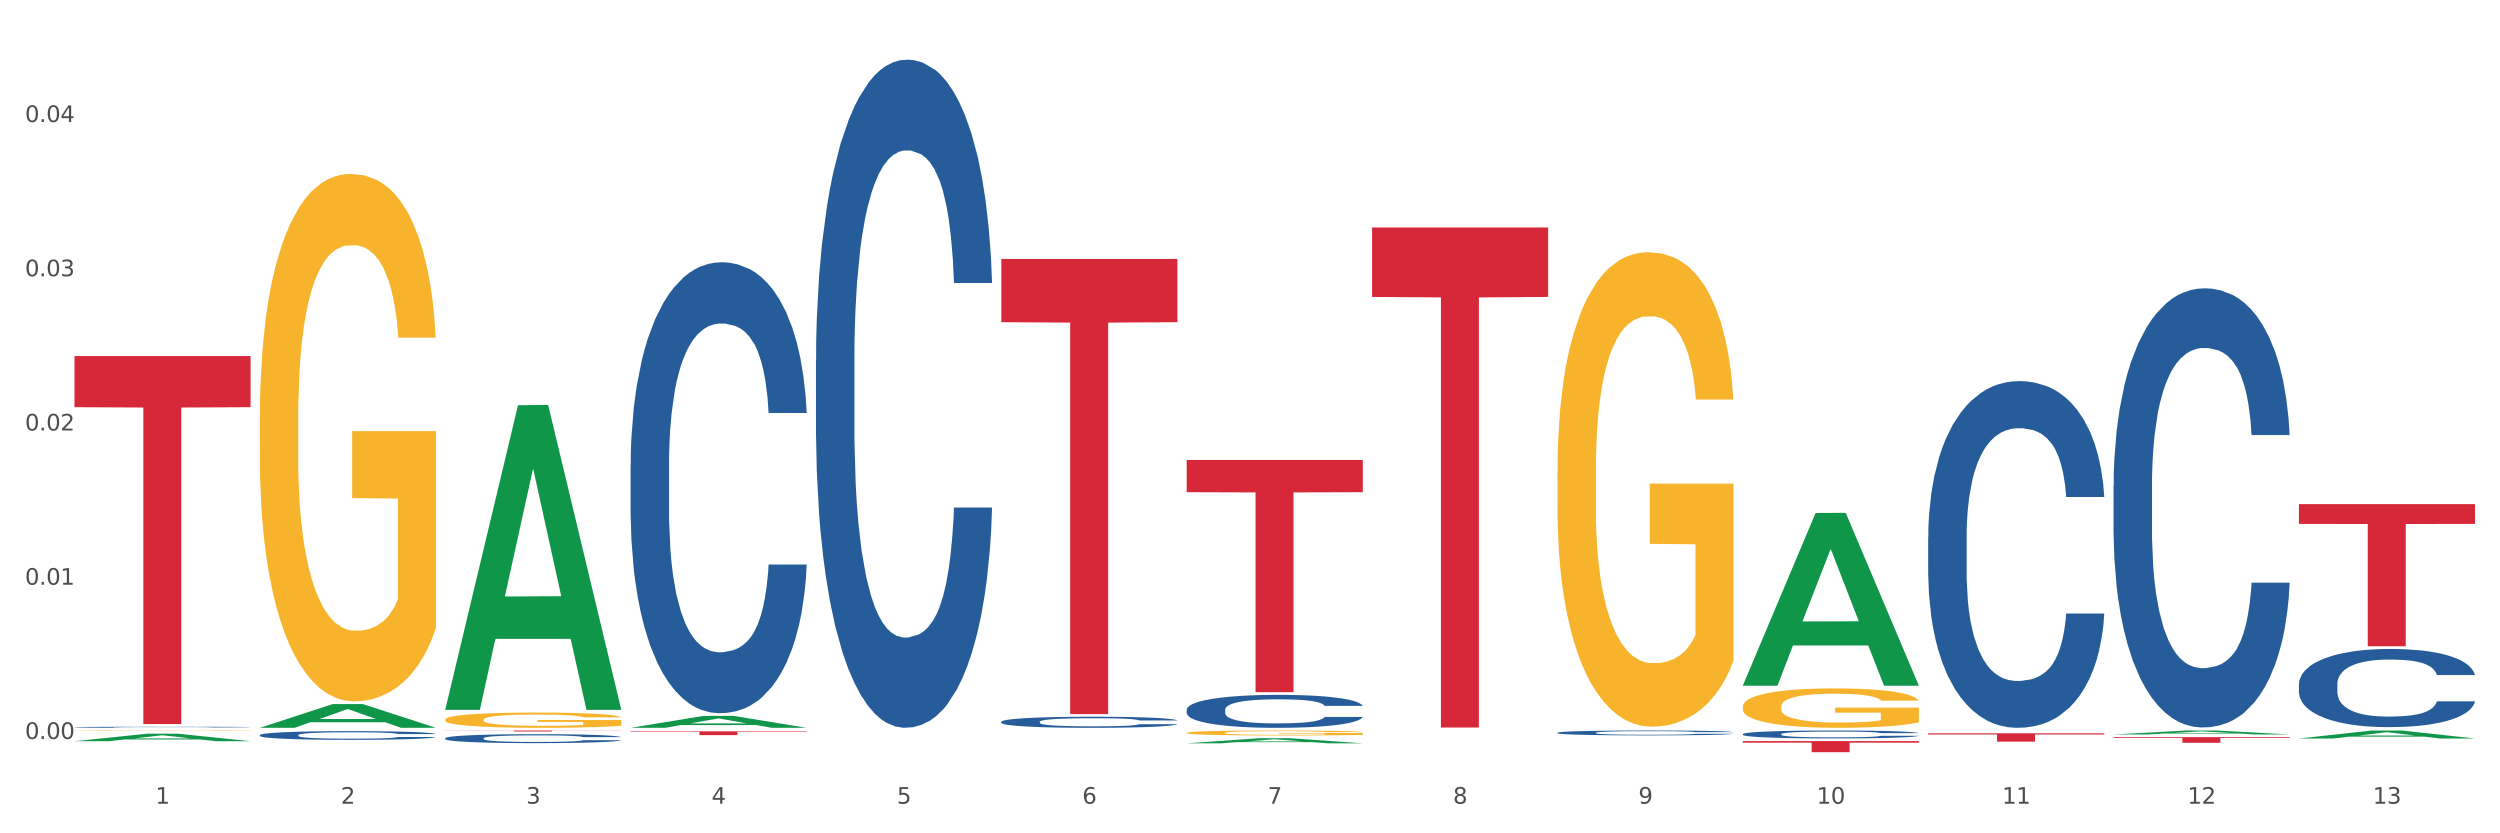 <?xml version="1.0" encoding="utf-8" standalone="no"?>
<!DOCTYPE svg PUBLIC "-//W3C//DTD SVG 1.1//EN"
  "http://www.w3.org/Graphics/SVG/1.1/DTD/svg11.dtd">
<svg xmlns:xlink="http://www.w3.org/1999/xlink" width="1080pt" height="360pt" viewBox="0 0 1080 360" xmlns="http://www.w3.org/2000/svg" version="1.1">
 <rect x="0" y="0" width="1080" height="360" fill="#333333" stroke="none"/>
 <defs>
  <style type="text/css">*{stroke-linejoin: round; stroke-linecap: butt}</style>
 </defs>
 <g id="figure_1">
  <g id="patch_1">
   <path d="M 0 360 
L 1080 360 
L 1080 0 
L 0 0 
z
" style="fill: #ffffff; stroke: #ffffff; stroke-linejoin: miter"/>
  </g>
  <g id="axes_1">
   <g id="matplotlib.axis_1">
    <g id="xtick_1">
     <g id="text_1">
      <!-- 1 -->
      <g style="fill: #4d4d4d" transform="translate(67.159 347.204) scale(0.096 -0.096)">
       <defs>
        <path id="DejaVuSans-31" d="M 794 531 
L 1825 531 
L 1825 4091 
L 703 3866 
L 703 4441 
L 1819 4666 
L 2450 4666 
L 2450 531 
L 3481 531 
L 3481 0 
L 794 0 
L 794 531 
z
" transform="scale(0.016)"/>
       </defs>
       <use xlink:href="#DejaVuSans-31"/>
      </g>
     </g>
    </g>
    <g id="xtick_2">
     <g id="text_2">
      <!-- 2 -->
      <g style="fill: #4d4d4d" transform="translate(147.238 347.204) scale(0.096 -0.096)">
       <defs>
        <path id="DejaVuSans-32" d="M 1228 531 
L 3431 531 
L 3431 0 
L 469 0 
L 469 531 
Q 828 903 1448 1529 
Q 2069 2156 2228 2338 
Q 2531 2678 2651 2914 
Q 2772 3150 2772 3378 
Q 2772 3750 2511 3984 
Q 2250 4219 1831 4219 
Q 1534 4219 1204 4116 
Q 875 4013 500 3803 
L 500 4441 
Q 881 4594 1212 4672 
Q 1544 4750 1819 4750 
Q 2544 4750 2975 4387 
Q 3406 4025 3406 3419 
Q 3406 3131 3298 2873 
Q 3191 2616 2906 2266 
Q 2828 2175 2409 1742 
Q 1991 1309 1228 531 
z
" transform="scale(0.016)"/>
       </defs>
       <use xlink:href="#DejaVuSans-32"/>
      </g>
     </g>
    </g>
    <g id="xtick_3">
     <g id="text_3">
      <!-- 3 -->
      <g style="fill: #4d4d4d" transform="translate(227.317 347.204) scale(0.096 -0.096)">
       <defs>
        <path id="DejaVuSans-33" d="M 2597 2516 
Q 3050 2419 3304 2112 
Q 3559 1806 3559 1356 
Q 3559 666 3084 287 
Q 2609 -91 1734 -91 
Q 1441 -91 1130 -33 
Q 819 25 488 141 
L 488 750 
Q 750 597 1062 519 
Q 1375 441 1716 441 
Q 2309 441 2620 675 
Q 2931 909 2931 1356 
Q 2931 1769 2642 2001 
Q 2353 2234 1838 2234 
L 1294 2234 
L 1294 2753 
L 1863 2753 
Q 2328 2753 2575 2939 
Q 2822 3125 2822 3475 
Q 2822 3834 2567 4026 
Q 2313 4219 1838 4219 
Q 1578 4219 1281 4162 
Q 984 4106 628 3988 
L 628 4550 
Q 988 4650 1302 4700 
Q 1616 4750 1894 4750 
Q 2613 4750 3031 4423 
Q 3450 4097 3450 3541 
Q 3450 3153 3228 2886 
Q 3006 2619 2597 2516 
z
" transform="scale(0.016)"/>
       </defs>
       <use xlink:href="#DejaVuSans-33"/>
      </g>
     </g>
    </g>
    <g id="xtick_4">
     <g id="text_4">
      <!-- 4 -->
      <g style="fill: #4d4d4d" transform="translate(307.396 347.204) scale(0.096 -0.096)">
       <defs>
        <path id="DejaVuSans-34" d="M 2419 4116 
L 825 1625 
L 2419 1625 
L 2419 4116 
z
M 2253 4666 
L 3047 4666 
L 3047 1625 
L 3713 1625 
L 3713 1100 
L 3047 1100 
L 3047 0 
L 2419 0 
L 2419 1100 
L 313 1100 
L 313 1709 
L 2253 4666 
z
" transform="scale(0.016)"/>
       </defs>
       <use xlink:href="#DejaVuSans-34"/>
      </g>
     </g>
    </g>
    <g id="xtick_5">
     <g id="text_5">
      <!-- 5 -->
      <g style="fill: #4d4d4d" transform="translate(387.475 347.204) scale(0.096 -0.096)">
       <defs>
        <path id="DejaVuSans-35" d="M 691 4666 
L 3169 4666 
L 3169 4134 
L 1269 4134 
L 1269 2991 
Q 1406 3038 1543 3061 
Q 1681 3084 1819 3084 
Q 2600 3084 3056 2656 
Q 3513 2228 3513 1497 
Q 3513 744 3044 326 
Q 2575 -91 1722 -91 
Q 1428 -91 1123 -41 
Q 819 9 494 109 
L 494 744 
Q 775 591 1075 516 
Q 1375 441 1709 441 
Q 2250 441 2565 725 
Q 2881 1009 2881 1497 
Q 2881 1984 2565 2268 
Q 2250 2553 1709 2553 
Q 1456 2553 1204 2497 
Q 953 2441 691 2322 
L 691 4666 
z
" transform="scale(0.016)"/>
       </defs>
       <use xlink:href="#DejaVuSans-35"/>
      </g>
     </g>
    </g>
    <g id="xtick_6">
     <g id="text_6">
      <!-- 6 -->
      <g style="fill: #4d4d4d" transform="translate(467.554 347.204) scale(0.096 -0.096)">
       <defs>
        <path id="DejaVuSans-36" d="M 2113 2584 
Q 1688 2584 1439 2293 
Q 1191 2003 1191 1497 
Q 1191 994 1439 701 
Q 1688 409 2113 409 
Q 2538 409 2786 701 
Q 3034 994 3034 1497 
Q 3034 2003 2786 2293 
Q 2538 2584 2113 2584 
z
M 3366 4563 
L 3366 3988 
Q 3128 4100 2886 4159 
Q 2644 4219 2406 4219 
Q 1781 4219 1451 3797 
Q 1122 3375 1075 2522 
Q 1259 2794 1537 2939 
Q 1816 3084 2150 3084 
Q 2853 3084 3261 2657 
Q 3669 2231 3669 1497 
Q 3669 778 3244 343 
Q 2819 -91 2113 -91 
Q 1303 -91 875 529 
Q 447 1150 447 2328 
Q 447 3434 972 4092 
Q 1497 4750 2381 4750 
Q 2619 4750 2861 4703 
Q 3103 4656 3366 4563 
z
" transform="scale(0.016)"/>
       </defs>
       <use xlink:href="#DejaVuSans-36"/>
      </g>
     </g>
    </g>
    <g id="xtick_7">
     <g id="text_7">
      <!-- 7 -->
      <g style="fill: #4d4d4d" transform="translate(547.634 347.204) scale(0.096 -0.096)">
       <defs>
        <path id="DejaVuSans-37" d="M 525 4666 
L 3525 4666 
L 3525 4397 
L 1831 0 
L 1172 0 
L 2766 4134 
L 525 4134 
L 525 4666 
z
" transform="scale(0.016)"/>
       </defs>
       <use xlink:href="#DejaVuSans-37"/>
      </g>
     </g>
    </g>
    <g id="xtick_8">
     <g id="text_8">
      <!-- 8 -->
      <g style="fill: #4d4d4d" transform="translate(627.713 347.204) scale(0.096 -0.096)">
       <defs>
        <path id="DejaVuSans-38" d="M 2034 2216 
Q 1584 2216 1326 1975 
Q 1069 1734 1069 1313 
Q 1069 891 1326 650 
Q 1584 409 2034 409 
Q 2484 409 2743 651 
Q 3003 894 3003 1313 
Q 3003 1734 2745 1975 
Q 2488 2216 2034 2216 
z
M 1403 2484 
Q 997 2584 770 2862 
Q 544 3141 544 3541 
Q 544 4100 942 4425 
Q 1341 4750 2034 4750 
Q 2731 4750 3128 4425 
Q 3525 4100 3525 3541 
Q 3525 3141 3298 2862 
Q 3072 2584 2669 2484 
Q 3125 2378 3379 2068 
Q 3634 1759 3634 1313 
Q 3634 634 3220 271 
Q 2806 -91 2034 -91 
Q 1263 -91 848 271 
Q 434 634 434 1313 
Q 434 1759 690 2068 
Q 947 2378 1403 2484 
z
M 1172 3481 
Q 1172 3119 1398 2916 
Q 1625 2713 2034 2713 
Q 2441 2713 2670 2916 
Q 2900 3119 2900 3481 
Q 2900 3844 2670 4047 
Q 2441 4250 2034 4250 
Q 1625 4250 1398 4047 
Q 1172 3844 1172 3481 
z
" transform="scale(0.016)"/>
       </defs>
       <use xlink:href="#DejaVuSans-38"/>
      </g>
     </g>
    </g>
    <g id="xtick_9">
     <g id="text_9">
      <!-- 9 -->
      <g style="fill: #4d4d4d" transform="translate(707.792 347.204) scale(0.096 -0.096)">
       <defs>
        <path id="DejaVuSans-39" d="M 703 97 
L 703 672 
Q 941 559 1184 500 
Q 1428 441 1663 441 
Q 2288 441 2617 861 
Q 2947 1281 2994 2138 
Q 2813 1869 2534 1725 
Q 2256 1581 1919 1581 
Q 1219 1581 811 2004 
Q 403 2428 403 3163 
Q 403 3881 828 4315 
Q 1253 4750 1959 4750 
Q 2769 4750 3195 4129 
Q 3622 3509 3622 2328 
Q 3622 1225 3098 567 
Q 2575 -91 1691 -91 
Q 1453 -91 1209 -44 
Q 966 3 703 97 
z
M 1959 2075 
Q 2384 2075 2632 2365 
Q 2881 2656 2881 3163 
Q 2881 3666 2632 3958 
Q 2384 4250 1959 4250 
Q 1534 4250 1286 3958 
Q 1038 3666 1038 3163 
Q 1038 2656 1286 2365 
Q 1534 2075 1959 2075 
z
" transform="scale(0.016)"/>
       </defs>
       <use xlink:href="#DejaVuSans-39"/>
      </g>
     </g>
    </g>
    <g id="xtick_10">
     <g id="text_10">
      <!-- 10 -->
      <g style="fill: #4d4d4d" transform="translate(784.817 347.204) scale(0.096 -0.096)">
       <defs>
        <path id="DejaVuSans-30" d="M 2034 4250 
Q 1547 4250 1301 3770 
Q 1056 3291 1056 2328 
Q 1056 1369 1301 889 
Q 1547 409 2034 409 
Q 2525 409 2770 889 
Q 3016 1369 3016 2328 
Q 3016 3291 2770 3770 
Q 2525 4250 2034 4250 
z
M 2034 4750 
Q 2819 4750 3233 4129 
Q 3647 3509 3647 2328 
Q 3647 1150 3233 529 
Q 2819 -91 2034 -91 
Q 1250 -91 836 529 
Q 422 1150 422 2328 
Q 422 3509 836 4129 
Q 1250 4750 2034 4750 
z
" transform="scale(0.016)"/>
       </defs>
       <use xlink:href="#DejaVuSans-31"/>
       <use xlink:href="#DejaVuSans-30" transform="translate(63.623 0)"/>
      </g>
     </g>
    </g>
    <g id="xtick_11">
     <g id="text_11">
      <!-- 11 -->
      <g style="fill: #4d4d4d" transform="translate(864.896 347.204) scale(0.096 -0.096)">
       <use xlink:href="#DejaVuSans-31"/>
       <use xlink:href="#DejaVuSans-31" transform="translate(63.623 0)"/>
      </g>
     </g>
    </g>
    <g id="xtick_12">
     <g id="text_12">
      <!-- 12 -->
      <g style="fill: #4d4d4d" transform="translate(944.975 347.204) scale(0.096 -0.096)">
       <use xlink:href="#DejaVuSans-31"/>
       <use xlink:href="#DejaVuSans-32" transform="translate(63.623 0)"/>
      </g>
     </g>
    </g>
    <g id="xtick_13">
     <g id="text_13">
      <!-- 13 -->
      <g style="fill: #4d4d4d" transform="translate(1025.054 347.204) scale(0.096 -0.096)">
       <use xlink:href="#DejaVuSans-31"/>
       <use xlink:href="#DejaVuSans-33" transform="translate(63.623 0)"/>
      </g>
     </g>
    </g>
    <g id="xtick_14"/>
    <g id="xtick_15"/>
    <g id="xtick_16"/>
    <g id="xtick_17"/>
    <g id="xtick_18"/>
    <g id="xtick_19"/>
    <g id="xtick_20"/>
    <g id="xtick_21"/>
    <g id="xtick_22"/>
    <g id="xtick_23"/>
    <g id="xtick_24"/>
    <g id="xtick_25"/>
   </g>
   <g id="matplotlib.axis_2">
    <g id="ytick_1">
     <g id="text_14">
      <!-- 0.00 -->
      <g style="fill: #4d4d4d" transform="translate(10.8 319.229) scale(0.096 -0.096)">
       <defs>
        <path id="DejaVuSans-2e" d="M 684 794 
L 1344 794 
L 1344 0 
L 684 0 
L 684 794 
z
" transform="scale(0.016)"/>
       </defs>
       <use xlink:href="#DejaVuSans-30"/>
       <use xlink:href="#DejaVuSans-2e" transform="translate(63.623 0)"/>
       <use xlink:href="#DejaVuSans-30" transform="translate(95.41 0)"/>
       <use xlink:href="#DejaVuSans-30" transform="translate(159.033 0)"/>
      </g>
     </g>
    </g>
    <g id="ytick_2">
     <g id="text_15">
      <!-- 0.01 -->
      <g style="fill: #4d4d4d" transform="translate(10.8 252.599) scale(0.096 -0.096)">
       <use xlink:href="#DejaVuSans-30"/>
       <use xlink:href="#DejaVuSans-2e" transform="translate(63.623 0)"/>
       <use xlink:href="#DejaVuSans-30" transform="translate(95.41 0)"/>
       <use xlink:href="#DejaVuSans-31" transform="translate(159.033 0)"/>
      </g>
     </g>
    </g>
    <g id="ytick_3">
     <g id="text_16">
      <!-- 0.02 -->
      <g style="fill: #4d4d4d" transform="translate(10.8 185.969) scale(0.096 -0.096)">
       <use xlink:href="#DejaVuSans-30"/>
       <use xlink:href="#DejaVuSans-2e" transform="translate(63.623 0)"/>
       <use xlink:href="#DejaVuSans-30" transform="translate(95.41 0)"/>
       <use xlink:href="#DejaVuSans-32" transform="translate(159.033 0)"/>
      </g>
     </g>
    </g>
    <g id="ytick_4">
     <g id="text_17">
      <!-- 0.03 -->
      <g style="fill: #4d4d4d" transform="translate(10.8 119.34) scale(0.096 -0.096)">
       <use xlink:href="#DejaVuSans-30"/>
       <use xlink:href="#DejaVuSans-2e" transform="translate(63.623 0)"/>
       <use xlink:href="#DejaVuSans-30" transform="translate(95.41 0)"/>
       <use xlink:href="#DejaVuSans-33" transform="translate(159.033 0)"/>
      </g>
     </g>
    </g>
    <g id="ytick_5">
     <g id="text_18">
      <!-- 0.04 -->
      <g style="fill: #4d4d4d" transform="translate(10.8 52.71) scale(0.096 -0.096)">
       <use xlink:href="#DejaVuSans-30"/>
       <use xlink:href="#DejaVuSans-2e" transform="translate(63.623 0)"/>
       <use xlink:href="#DejaVuSans-30" transform="translate(95.41 0)"/>
       <use xlink:href="#DejaVuSans-34" transform="translate(159.033 0)"/>
      </g>
     </g>
    </g>
    <g id="ytick_6"/>
    <g id="ytick_7"/>
    <g id="ytick_8"/>
    <g id="ytick_9"/>
    <g id="ytick_10"/>
   </g>
   <g id="PolyCollection_1">
    <path d="M 32.175 320.189 
L 32.253 320.186 
L 63.625 316.952 
L 76.644 316.949 
L 108.25 320.195 
L 93.192 320.195 
L 86.369 319.439 
L 53.978 319.439 
L 53.743 319.452 
L 47.155 320.195 
L 32.175 320.195 
L 32.175 320.189 
L 58.056 318.988 
L 82.291 318.985 
L 70.291 317.641 
L 70.134 317.635 
L 69.977 317.644 
L 57.978 318.985 
L 58.056 318.988 
L 32.175 320.189 
z
" clip-path="url(#pcce320da0a)" style="fill: #109648"/>
    <path d="M 192.333 318.9 
L 192.423 318.896 
L 192.423 318.797 
L 192.693 318.663 
L 193.682 318.416 
L 194.941 318.228 
L 197.099 318.009 
L 198.268 317.917 
L 199.797 317.815 
L 202.944 317.649 
L 206.541 317.508 
L 209.059 317.43 
L 210.947 317.38 
L 215.174 317.292 
L 217.602 317.253 
L 220.12 317.221 
L 222.278 317.2 
L 225.875 317.175 
L 228.752 317.165 
L 232.079 317.161 
L 234.867 317.165 
L 238.554 317.179 
L 243.949 317.221 
L 246.018 317.246 
L 248.805 317.288 
L 251.683 317.345 
L 254.021 317.402 
L 256.718 317.483 
L 259.506 317.589 
L 262.204 317.723 
L 264.092 317.847 
L 265.621 317.977 
L 266.97 318.136 
L 267.959 318.31 
L 268.408 318.454 
L 251.953 318.454 
L 251.503 318.324 
L 250.604 318.182 
L 249.704 318.087 
L 248.715 318.009 
L 247.187 317.921 
L 245.838 317.864 
L 243.59 317.797 
L 241.521 317.755 
L 239.813 317.73 
L 237.745 317.709 
L 233.338 317.688 
L 230.191 317.688 
L 228.213 317.695 
L 225.785 317.712 
L 223.717 317.737 
L 221.289 317.78 
L 219.4 317.826 
L 217.512 317.886 
L 216.433 317.928 
L 214.814 318.006 
L 213.735 318.069 
L 212.296 318.179 
L 211.487 318.257 
L 210.048 318.458 
L 209.419 318.606 
L 209.149 318.709 
L 208.969 318.822 
L 208.969 319.373 
L 209.509 319.62 
L 209.958 319.726 
L 210.678 319.847 
L 212.027 320.002 
L 214.005 320.154 
L 216.073 320.264 
L 217.782 320.331 
L 219.4 320.38 
L 221.019 320.419 
L 222.997 320.454 
L 224.616 320.476 
L 227.044 320.497 
L 229.921 320.507 
L 232.169 320.507 
L 236.755 320.49 
L 238.824 320.472 
L 240.802 320.447 
L 242.96 320.408 
L 244.669 320.366 
L 245.658 320.334 
L 247.276 320.267 
L 248.535 320.196 
L 249.615 320.115 
L 250.334 320.044 
L 251.143 319.938 
L 251.773 319.818 
L 251.953 319.755 
L 268.408 319.755 
L 268.049 319.882 
L 267.419 320.006 
L 266.16 320.172 
L 265.171 320.267 
L 263.643 320.384 
L 262.024 320.483 
L 259.776 320.592 
L 257.708 320.673 
L 255.549 320.744 
L 253.211 320.808 
L 248.985 320.896 
L 247.456 320.921 
L 244.219 320.963 
L 241.701 320.988 
L 238.014 321.013 
L 234.238 321.027 
L 230.281 321.03 
L 226.774 321.023 
L 222.907 321.002 
L 220.479 320.981 
L 217.782 320.949 
L 214.634 320.9 
L 211.667 320.839 
L 208.879 320.769 
L 206.271 320.688 
L 203.843 320.596 
L 200.696 320.444 
L 198.358 320.295 
L 196.65 320.158 
L 195.481 320.041 
L 194.312 319.893 
L 193.682 319.79 
L 192.693 319.543 
L 192.333 319.313 
L 192.333 318.9 
z
" clip-path="url(#pcce320da0a)" style="fill: #255c99"/>
    <path d="M 272.412 200.825 
L 272.502 200.647 
L 272.502 195.665 
L 272.772 188.905 
L 273.761 176.451 
L 275.02 167.021 
L 277.178 155.991 
L 278.347 151.365 
L 279.876 146.206 
L 283.023 137.844 
L 286.62 130.727 
L 289.138 126.813 
L 291.027 124.323 
L 295.253 119.875 
L 297.681 117.918 
L 300.199 116.316 
L 302.357 115.249 
L 305.954 114.004 
L 308.831 113.47 
L 312.159 113.292 
L 314.946 113.47 
L 318.633 114.182 
L 324.028 116.316 
L 326.097 117.562 
L 328.884 119.697 
L 331.762 122.543 
L 334.1 125.39 
L 336.798 129.482 
L 339.585 134.819 
L 342.283 141.58 
L 344.171 147.807 
L 345.7 154.39 
L 347.049 162.396 
L 348.038 171.113 
L 348.488 178.408 
L 332.032 178.408 
L 331.582 171.825 
L 330.683 164.709 
L 329.784 159.905 
L 328.794 155.991 
L 327.266 151.543 
L 325.917 148.696 
L 323.669 145.316 
L 321.601 143.181 
L 319.892 141.936 
L 317.824 140.868 
L 313.418 139.801 
L 310.27 139.801 
L 308.292 140.157 
L 305.864 141.046 
L 303.796 142.292 
L 301.368 144.427 
L 299.479 146.739 
L 297.591 149.764 
L 296.512 151.899 
L 294.893 155.813 
L 293.814 159.015 
L 292.375 164.531 
L 291.566 168.445 
L 290.127 178.586 
L 289.498 186.058 
L 289.228 191.217 
L 289.048 196.911 
L 289.048 224.665 
L 289.588 237.119 
L 290.037 242.456 
L 290.757 248.505 
L 292.106 256.333 
L 294.084 263.983 
L 296.152 269.499 
L 297.861 272.879 
L 299.479 275.37 
L 301.098 277.327 
L 303.076 279.106 
L 304.695 280.173 
L 307.123 281.241 
L 310 281.775 
L 312.249 281.775 
L 316.835 280.885 
L 318.903 279.995 
L 320.881 278.75 
L 323.039 276.793 
L 324.748 274.658 
L 325.737 273.057 
L 327.356 269.677 
L 328.615 266.118 
L 329.694 262.026 
L 330.413 258.468 
L 331.222 253.131 
L 331.852 247.082 
L 332.032 243.879 
L 348.488 243.879 
L 348.128 250.284 
L 347.498 256.511 
L 346.24 264.873 
L 345.25 269.677 
L 343.722 275.548 
L 342.103 280.529 
L 339.855 286.044 
L 337.787 290.136 
L 335.629 293.695 
L 333.291 296.897 
L 329.064 301.345 
L 327.535 302.59 
L 324.298 304.725 
L 321.78 305.971 
L 318.094 307.216 
L 314.317 307.928 
L 310.36 308.106 
L 306.853 307.75 
L 302.986 306.682 
L 300.558 305.615 
L 297.861 304.014 
L 294.713 301.523 
L 291.746 298.498 
L 288.958 294.94 
L 286.351 290.848 
L 283.923 286.222 
L 280.775 278.572 
L 278.437 271.1 
L 276.729 264.161 
L 275.56 258.29 
L 274.391 250.818 
L 273.761 245.658 
L 272.772 233.205 
L 272.412 221.64 
L 272.412 200.825 
z
" clip-path="url(#pcce320da0a)" style="fill: #255c99"/>
    <path d="M 352.492 155.457 
L 352.582 155.193 
L 352.582 147.812 
L 352.851 137.795 
L 353.84 119.342 
L 355.099 105.37 
L 357.258 89.026 
L 358.427 82.173 
L 359.955 74.528 
L 363.103 62.138 
L 366.699 51.594 
L 369.217 45.794 
L 371.106 42.103 
L 375.332 35.513 
L 377.76 32.613 
L 380.278 30.241 
L 382.436 28.659 
L 386.033 26.814 
L 388.911 26.023 
L 392.238 25.759 
L 395.025 26.023 
L 398.712 27.078 
L 404.108 30.241 
L 406.176 32.086 
L 408.963 35.25 
L 411.841 39.467 
L 414.179 43.685 
L 416.877 49.748 
L 419.664 57.657 
L 422.362 67.674 
L 424.25 76.9 
L 425.779 86.654 
L 427.128 98.517 
L 428.117 111.434 
L 428.567 122.242 
L 412.111 122.242 
L 411.661 112.488 
L 410.762 101.943 
L 409.863 94.826 
L 408.874 89.026 
L 407.345 82.436 
L 405.996 78.218 
L 403.748 73.21 
L 401.68 70.046 
L 399.971 68.201 
L 397.903 66.619 
L 393.497 65.038 
L 390.349 65.038 
L 388.371 65.565 
L 385.943 66.883 
L 383.875 68.728 
L 381.447 71.892 
L 379.559 75.319 
L 377.67 79.8 
L 376.591 82.963 
L 374.972 88.763 
L 373.893 93.508 
L 372.455 101.68 
L 371.645 107.479 
L 370.207 122.505 
L 369.577 133.577 
L 369.307 141.222 
L 369.127 149.657 
L 369.127 190.781 
L 369.667 209.234 
L 370.117 217.142 
L 370.836 226.105 
L 372.185 237.704 
L 374.163 249.039 
L 376.231 257.211 
L 377.94 262.22 
L 379.559 265.91 
L 381.177 268.81 
L 383.155 271.446 
L 384.774 273.028 
L 387.202 274.61 
L 390.08 275.4 
L 392.328 275.4 
L 396.914 274.082 
L 398.982 272.764 
L 400.96 270.919 
L 403.118 268.019 
L 404.827 264.856 
L 405.816 262.483 
L 407.435 257.475 
L 408.694 252.203 
L 409.773 246.139 
L 410.492 240.867 
L 411.302 232.959 
L 411.931 223.996 
L 412.111 219.251 
L 428.567 219.251 
L 428.207 228.741 
L 427.578 237.967 
L 426.319 250.357 
L 425.33 257.475 
L 423.801 266.174 
L 422.182 273.555 
L 419.934 281.727 
L 417.866 287.79 
L 415.708 293.062 
L 413.37 297.807 
L 409.143 304.398 
L 407.615 306.243 
L 404.377 309.406 
L 401.86 311.252 
L 398.173 313.097 
L 394.396 314.151 
L 390.439 314.415 
L 386.932 313.888 
L 383.066 312.306 
L 380.638 310.724 
L 377.94 308.352 
L 374.793 304.661 
L 371.825 300.18 
L 369.038 294.908 
L 366.43 288.845 
L 364.002 281.991 
L 360.854 270.655 
L 358.516 259.584 
L 356.808 249.303 
L 355.639 240.604 
L 354.47 229.532 
L 353.84 221.887 
L 352.851 203.434 
L 352.492 186.299 
L 352.492 155.457 
z
" clip-path="url(#pcce320da0a)" style="fill: #255c99"/>
    <path d="M 432.571 311.784 
L 432.661 311.779 
L 432.661 311.657 
L 432.93 311.49 
L 433.92 311.184 
L 435.179 310.952 
L 437.337 310.681 
L 438.506 310.567 
L 440.034 310.44 
L 443.182 310.235 
L 446.779 310.06 
L 449.297 309.963 
L 451.185 309.902 
L 455.411 309.793 
L 457.839 309.744 
L 460.357 309.705 
L 462.515 309.679 
L 466.112 309.648 
L 468.99 309.635 
L 472.317 309.631 
L 475.105 309.635 
L 478.791 309.653 
L 484.187 309.705 
L 486.255 309.736 
L 489.043 309.788 
L 491.92 309.858 
L 494.258 309.928 
L 496.956 310.029 
L 499.744 310.16 
L 502.441 310.326 
L 504.33 310.48 
L 505.858 310.642 
L 507.207 310.838 
L 508.196 311.053 
L 508.646 311.232 
L 492.19 311.232 
L 491.74 311.07 
L 490.841 310.895 
L 489.942 310.777 
L 488.953 310.681 
L 487.424 310.572 
L 486.075 310.501 
L 483.827 310.418 
L 481.759 310.366 
L 480.05 310.335 
L 477.982 310.309 
L 473.576 310.283 
L 470.429 310.283 
L 468.45 310.291 
L 466.022 310.313 
L 463.954 310.344 
L 461.526 310.396 
L 459.638 310.453 
L 457.749 310.528 
L 456.67 310.58 
L 455.052 310.677 
L 453.973 310.755 
L 452.534 310.891 
L 451.724 310.987 
L 450.286 311.237 
L 449.656 311.42 
L 449.386 311.547 
L 449.207 311.687 
L 449.207 312.37 
L 449.746 312.676 
L 450.196 312.808 
L 450.915 312.956 
L 452.264 313.149 
L 454.242 313.337 
L 456.311 313.473 
L 458.019 313.556 
L 459.638 313.617 
L 461.256 313.665 
L 463.235 313.709 
L 464.853 313.735 
L 467.281 313.762 
L 470.159 313.775 
L 472.407 313.775 
L 476.993 313.753 
L 479.061 313.731 
L 481.039 313.7 
L 483.198 313.652 
L 484.906 313.6 
L 485.895 313.56 
L 487.514 313.477 
L 488.773 313.39 
L 489.852 313.289 
L 490.571 313.201 
L 491.381 313.07 
L 492.01 312.921 
L 492.19 312.843 
L 508.646 312.843 
L 508.286 313 
L 507.657 313.153 
L 506.398 313.359 
L 505.409 313.477 
L 503.88 313.622 
L 502.261 313.744 
L 500.013 313.88 
L 497.945 313.98 
L 495.787 314.068 
L 493.449 314.147 
L 489.222 314.256 
L 487.694 314.287 
L 484.457 314.339 
L 481.939 314.37 
L 478.252 314.4 
L 474.475 314.418 
L 470.518 314.422 
L 467.011 314.414 
L 463.145 314.387 
L 460.717 314.361 
L 458.019 314.322 
L 454.872 314.26 
L 451.904 314.186 
L 449.117 314.098 
L 446.509 313.998 
L 444.081 313.884 
L 440.934 313.696 
L 438.596 313.512 
L 436.887 313.341 
L 435.718 313.197 
L 434.549 313.013 
L 433.92 312.886 
L 432.93 312.58 
L 432.571 312.296 
L 432.571 311.784 
z
" clip-path="url(#pcce320da0a)" style="fill: #255c99"/>
    <path d="M 512.65 306.579 
L 512.74 306.566 
L 512.74 306.202 
L 513.01 305.707 
L 513.999 304.797 
L 515.258 304.108 
L 517.416 303.301 
L 518.585 302.963 
L 520.114 302.586 
L 523.261 301.974 
L 526.858 301.454 
L 529.376 301.168 
L 531.264 300.986 
L 535.49 300.661 
L 537.918 300.518 
L 540.436 300.401 
L 542.594 300.322 
L 546.191 300.231 
L 549.069 300.192 
L 552.396 300.179 
L 555.184 300.192 
L 558.871 300.244 
L 564.266 300.401 
L 566.334 300.492 
L 569.122 300.648 
L 571.999 300.856 
L 574.337 301.064 
L 577.035 301.363 
L 579.823 301.753 
L 582.52 302.248 
L 584.409 302.703 
L 585.937 303.184 
L 587.286 303.769 
L 588.275 304.407 
L 588.725 304.94 
L 572.269 304.94 
L 571.819 304.459 
L 570.92 303.938 
L 570.021 303.587 
L 569.032 303.301 
L 567.503 302.976 
L 566.154 302.768 
L 563.906 302.521 
L 561.838 302.365 
L 560.129 302.274 
L 558.061 302.196 
L 553.655 302.117 
L 550.508 302.117 
L 548.529 302.144 
L 546.101 302.209 
L 544.033 302.3 
L 541.605 302.456 
L 539.717 302.625 
L 537.828 302.846 
L 536.749 303.002 
L 535.131 303.288 
L 534.052 303.522 
L 532.613 303.925 
L 531.804 304.212 
L 530.365 304.953 
L 529.735 305.499 
L 529.466 305.877 
L 529.286 306.293 
L 529.286 308.322 
L 529.825 309.232 
L 530.275 309.623 
L 530.994 310.065 
L 532.343 310.637 
L 534.321 311.197 
L 536.39 311.6 
L 538.098 311.847 
L 539.717 312.029 
L 541.335 312.172 
L 543.314 312.302 
L 544.932 312.38 
L 547.36 312.458 
L 550.238 312.497 
L 552.486 312.497 
L 557.072 312.432 
L 559.14 312.367 
L 561.119 312.276 
L 563.277 312.133 
L 564.985 311.977 
L 565.974 311.86 
L 567.593 311.613 
L 568.852 311.353 
L 569.931 311.053 
L 570.65 310.793 
L 571.46 310.403 
L 572.089 309.961 
L 572.269 309.727 
L 588.725 309.727 
L 588.365 310.195 
L 587.736 310.65 
L 586.477 311.262 
L 585.488 311.613 
L 583.959 312.042 
L 582.341 312.406 
L 580.092 312.809 
L 578.024 313.109 
L 575.866 313.369 
L 573.528 313.603 
L 569.302 313.928 
L 567.773 314.019 
L 564.536 314.175 
L 562.018 314.266 
L 558.331 314.357 
L 554.554 314.409 
L 550.598 314.422 
L 547.091 314.396 
L 543.224 314.318 
L 540.796 314.24 
L 538.098 314.123 
L 534.951 313.941 
L 531.983 313.72 
L 529.196 313.46 
L 526.588 313.161 
L 524.16 312.822 
L 521.013 312.263 
L 518.675 311.717 
L 516.966 311.21 
L 515.797 310.78 
L 514.628 310.234 
L 513.999 309.857 
L 513.01 308.946 
L 512.65 308.101 
L 512.65 306.579 
z
" clip-path="url(#pcce320da0a)" style="fill: #255c99"/>
    <path d="M 672.808 316.526 
L 672.898 316.524 
L 672.898 316.47 
L 673.168 316.397 
L 674.157 316.263 
L 675.416 316.161 
L 677.574 316.042 
L 678.743 315.992 
L 680.272 315.937 
L 683.419 315.847 
L 687.016 315.77 
L 689.534 315.727 
L 691.422 315.701 
L 695.649 315.653 
L 698.077 315.631 
L 700.595 315.614 
L 702.753 315.603 
L 706.35 315.589 
L 709.227 315.583 
L 712.554 315.582 
L 715.342 315.583 
L 719.029 315.591 
L 724.424 315.614 
L 726.492 315.628 
L 729.28 315.651 
L 732.158 315.681 
L 734.496 315.712 
L 737.193 315.756 
L 739.981 315.814 
L 742.679 315.887 
L 744.567 315.954 
L 746.096 316.025 
L 747.445 316.111 
L 748.434 316.206 
L 748.883 316.284 
L 732.427 316.284 
L 731.978 316.213 
L 731.079 316.136 
L 730.179 316.085 
L 729.19 316.042 
L 727.661 315.994 
L 726.313 315.964 
L 724.065 315.927 
L 721.996 315.904 
L 720.288 315.891 
L 718.22 315.879 
L 713.813 315.868 
L 710.666 315.868 
L 708.688 315.871 
L 706.26 315.881 
L 704.191 315.895 
L 701.764 315.918 
L 699.875 315.943 
L 697.987 315.975 
L 696.908 315.998 
L 695.289 316.04 
L 694.21 316.075 
L 692.771 316.134 
L 691.962 316.177 
L 690.523 316.286 
L 689.894 316.367 
L 689.624 316.422 
L 689.444 316.484 
L 689.444 316.783 
L 689.984 316.918 
L 690.433 316.975 
L 691.153 317.041 
L 692.501 317.125 
L 694.48 317.208 
L 696.548 317.267 
L 698.257 317.304 
L 699.875 317.331 
L 701.494 317.352 
L 703.472 317.371 
L 705.091 317.382 
L 707.519 317.394 
L 710.396 317.4 
L 712.644 317.4 
L 717.23 317.39 
L 719.299 317.38 
L 721.277 317.367 
L 723.435 317.346 
L 725.144 317.323 
L 726.133 317.306 
L 727.751 317.269 
L 729.01 317.231 
L 730.089 317.187 
L 730.809 317.148 
L 731.618 317.091 
L 732.248 317.025 
L 732.427 316.991 
L 748.883 316.991 
L 748.524 317.06 
L 747.894 317.127 
L 746.635 317.217 
L 745.646 317.269 
L 744.117 317.332 
L 742.499 317.386 
L 740.251 317.446 
L 738.183 317.49 
L 736.024 317.528 
L 733.686 317.563 
L 729.46 317.611 
L 727.931 317.624 
L 724.694 317.647 
L 722.176 317.661 
L 718.489 317.674 
L 714.713 317.682 
L 710.756 317.684 
L 707.249 317.68 
L 703.382 317.668 
L 700.954 317.657 
L 698.257 317.64 
L 695.109 317.613 
L 692.142 317.58 
L 689.354 317.542 
L 686.746 317.498 
L 684.318 317.448 
L 681.171 317.365 
L 678.833 317.284 
L 677.125 317.21 
L 675.956 317.146 
L 674.787 317.066 
L 674.157 317.01 
L 673.168 316.876 
L 672.808 316.751 
L 672.808 316.526 
z
" clip-path="url(#pcce320da0a)" style="fill: #255c99"/>
    <path d="M 752.887 317.115 
L 752.977 317.112 
L 752.977 317.025 
L 753.247 316.906 
L 754.236 316.688 
L 755.495 316.523 
L 757.653 316.33 
L 758.822 316.249 
L 760.351 316.158 
L 763.498 316.012 
L 767.095 315.887 
L 769.613 315.818 
L 771.501 315.775 
L 775.728 315.697 
L 778.156 315.663 
L 780.674 315.635 
L 782.832 315.616 
L 786.429 315.594 
L 789.306 315.585 
L 792.633 315.582 
L 795.421 315.585 
L 799.108 315.597 
L 804.503 315.635 
L 806.572 315.656 
L 809.359 315.694 
L 812.237 315.744 
L 814.575 315.794 
L 817.273 315.865 
L 820.06 315.959 
L 822.758 316.077 
L 824.646 316.186 
L 826.175 316.302 
L 827.524 316.442 
L 828.513 316.595 
L 828.963 316.723 
L 812.507 316.723 
L 812.057 316.607 
L 811.158 316.482 
L 810.258 316.398 
L 809.269 316.33 
L 807.741 316.252 
L 806.392 316.202 
L 804.144 316.143 
L 802.075 316.105 
L 800.367 316.083 
L 798.299 316.065 
L 793.892 316.046 
L 790.745 316.046 
L 788.767 316.052 
L 786.339 316.068 
L 784.271 316.09 
L 781.843 316.127 
L 779.954 316.168 
L 778.066 316.221 
L 776.987 316.258 
L 775.368 316.327 
L 774.289 316.383 
L 772.85 316.479 
L 772.041 316.548 
L 770.602 316.726 
L 769.973 316.857 
L 769.703 316.947 
L 769.523 317.047 
L 769.523 317.533 
L 770.063 317.751 
L 770.512 317.845 
L 771.232 317.951 
L 772.581 318.088 
L 774.559 318.222 
L 776.627 318.319 
L 778.336 318.378 
L 779.954 318.421 
L 781.573 318.456 
L 783.551 318.487 
L 785.17 318.506 
L 787.598 318.524 
L 790.475 318.534 
L 792.723 318.534 
L 797.31 318.518 
L 799.378 318.503 
L 801.356 318.481 
L 803.514 318.446 
L 805.223 318.409 
L 806.212 318.381 
L 807.831 318.322 
L 809.089 318.259 
L 810.169 318.188 
L 810.888 318.125 
L 811.697 318.032 
L 812.327 317.926 
L 812.507 317.87 
L 828.963 317.87 
L 828.603 317.982 
L 827.973 318.091 
L 826.714 318.238 
L 825.725 318.322 
L 824.197 318.425 
L 822.578 318.512 
L 820.33 318.609 
L 818.262 318.68 
L 816.104 318.743 
L 813.765 318.799 
L 809.539 318.877 
L 808.01 318.898 
L 804.773 318.936 
L 802.255 318.958 
L 798.568 318.979 
L 794.792 318.992 
L 790.835 318.995 
L 787.328 318.989 
L 783.461 318.97 
L 781.033 318.951 
L 778.336 318.923 
L 775.188 318.88 
L 772.221 318.827 
L 769.433 318.764 
L 766.825 318.693 
L 764.398 318.612 
L 761.25 318.478 
L 758.912 318.347 
L 757.204 318.225 
L 756.035 318.122 
L 754.866 317.991 
L 754.236 317.901 
L 753.247 317.683 
L 752.887 317.48 
L 752.887 317.115 
z
" clip-path="url(#pcce320da0a)" style="fill: #255c99"/>
    <path d="M 32.175 315.678 
L 32.265 315.678 
L 32.265 315.671 
L 32.444 315.665 
L 33.343 315.651 
L 34.69 315.639 
L 35.678 315.633 
L 36.666 315.627 
L 37.833 315.622 
L 39.271 315.617 
L 41.875 315.609 
L 43.492 315.605 
L 45.468 315.601 
L 49.061 315.595 
L 51.665 315.591 
L 54.36 315.589 
L 58.761 315.585 
L 61.635 315.584 
L 64.689 315.583 
L 68.371 315.582 
L 71.156 315.582 
L 77.263 315.582 
L 82.473 315.584 
L 84.988 315.585 
L 88.221 315.587 
L 89.927 315.589 
L 92.712 315.592 
L 95.586 315.596 
L 97.562 315.599 
L 100.526 315.606 
L 102.771 315.612 
L 104.837 315.62 
L 105.915 315.626 
L 106.723 315.631 
L 107.442 315.637 
L 108.16 315.646 
L 91.993 315.646 
L 91.365 315.64 
L 90.377 315.633 
L 88.939 315.627 
L 87.682 315.623 
L 85.526 315.619 
L 83.55 315.616 
L 81.485 315.613 
L 78.97 315.611 
L 76.994 315.61 
L 74.209 315.61 
L 68.731 315.61 
L 65.048 315.611 
L 62.533 315.613 
L 60.917 315.615 
L 59.479 315.617 
L 57.863 315.62 
L 55.977 315.624 
L 54.629 315.627 
L 53.282 315.632 
L 52.204 315.636 
L 51.216 315.642 
L 50.408 315.647 
L 49.779 315.653 
L 49.24 315.66 
L 48.791 315.672 
L 48.791 315.698 
L 48.971 315.704 
L 49.42 315.712 
L 49.959 315.718 
L 50.857 315.725 
L 51.665 315.73 
L 53.192 315.737 
L 54.899 315.742 
L 56.246 315.746 
L 57.593 315.749 
L 59.929 315.753 
L 62.533 315.757 
L 64.779 315.759 
L 67.832 315.761 
L 69.898 315.761 
L 71.695 315.762 
L 76.096 315.762 
L 79.239 315.761 
L 82.742 315.76 
L 85.437 315.758 
L 87.682 315.756 
L 90.197 315.753 
L 91.814 315.749 
L 91.814 315.71 
L 72.054 315.71 
L 72.054 315.683 
L 108.25 315.683 
L 108.25 315.761 
L 106.723 315.765 
L 105.017 315.768 
L 103.22 315.771 
L 100.526 315.775 
L 97.292 315.779 
L 94.418 315.782 
L 91.365 315.784 
L 87.772 315.786 
L 83.101 315.788 
L 80.227 315.789 
L 76.635 315.79 
L 72.413 315.79 
L 68.731 315.789 
L 65.138 315.788 
L 61.366 315.787 
L 57.683 315.784 
L 54.899 315.782 
L 52.114 315.779 
L 49.15 315.775 
L 46.815 315.771 
L 45.019 315.768 
L 43.043 315.763 
L 40.887 315.757 
L 39.271 315.752 
L 37.833 315.747 
L 36.307 315.74 
L 35.229 315.734 
L 34.151 315.727 
L 33.522 315.721 
L 32.804 315.713 
L 32.265 315.701 
L 32.175 315.678 
z
" clip-path="url(#pcce320da0a)" style="fill: #f7b32b"/>
    <path d="M 913.046 209.794 
L 913.136 209.621 
L 913.136 204.77 
L 913.405 198.185 
L 914.395 186.056 
L 915.653 176.873 
L 917.812 166.13 
L 918.981 161.625 
L 920.509 156.601 
L 923.657 148.457 
L 927.254 141.526 
L 929.771 137.714 
L 931.66 135.289 
L 935.886 130.957 
L 938.314 129.051 
L 940.832 127.491 
L 942.99 126.452 
L 946.587 125.239 
L 949.465 124.719 
L 952.792 124.546 
L 955.579 124.719 
L 959.266 125.412 
L 964.662 127.491 
L 966.73 128.704 
L 969.518 130.784 
L 972.395 133.556 
L 974.733 136.328 
L 977.431 140.313 
L 980.218 145.511 
L 982.916 152.096 
L 984.805 158.16 
L 986.333 164.571 
L 987.682 172.368 
L 988.671 180.858 
L 989.121 187.962 
L 972.665 187.962 
L 972.215 181.551 
L 971.316 174.621 
L 970.417 169.942 
L 969.428 166.13 
L 967.899 161.799 
L 966.55 159.026 
L 964.302 155.734 
L 962.234 153.655 
L 960.525 152.442 
L 958.457 151.403 
L 954.051 150.363 
L 950.903 150.363 
L 948.925 150.71 
L 946.497 151.576 
L 944.429 152.789 
L 942.001 154.868 
L 940.113 157.12 
L 938.224 160.066 
L 937.145 162.145 
L 935.527 165.957 
L 934.447 169.076 
L 933.009 174.447 
L 932.199 178.259 
L 930.761 188.136 
L 930.131 195.413 
L 929.861 200.438 
L 929.681 205.982 
L 929.681 233.012 
L 930.221 245.141 
L 930.671 250.339 
L 931.39 256.23 
L 932.739 263.854 
L 934.717 271.305 
L 936.785 276.676 
L 938.494 279.968 
L 940.113 282.394 
L 941.731 284.3 
L 943.71 286.033 
L 945.328 287.072 
L 947.756 288.112 
L 950.634 288.632 
L 952.882 288.632 
L 957.468 287.765 
L 959.536 286.899 
L 961.514 285.686 
L 963.673 283.78 
L 965.381 281.701 
L 966.37 280.142 
L 967.989 276.849 
L 969.248 273.384 
L 970.327 269.399 
L 971.046 265.934 
L 971.856 260.735 
L 972.485 254.844 
L 972.665 251.725 
L 989.121 251.725 
L 988.761 257.963 
L 988.132 264.028 
L 986.873 272.171 
L 985.884 276.849 
L 984.355 282.567 
L 982.736 287.419 
L 980.488 292.79 
L 978.42 296.775 
L 976.262 300.241 
L 973.924 303.36 
L 969.697 307.691 
L 968.169 308.904 
L 964.931 310.984 
L 962.414 312.196 
L 958.727 313.409 
L 954.95 314.102 
L 950.993 314.276 
L 947.486 313.929 
L 943.62 312.889 
L 941.192 311.85 
L 938.494 310.29 
L 935.347 307.865 
L 932.379 304.919 
L 929.592 301.454 
L 926.984 297.469 
L 924.556 292.964 
L 921.409 285.513 
L 919.071 278.236 
L 917.362 271.478 
L 916.193 265.76 
L 915.024 258.483 
L 914.395 253.458 
L 913.405 241.329 
L 913.046 230.067 
L 913.046 209.794 
z
" clip-path="url(#pcce320da0a)" style="fill: #255c99"/>
    <path d="M 993.125 295.524 
L 993.215 295.493 
L 993.215 294.63 
L 993.485 293.458 
L 994.474 291.299 
L 995.733 289.664 
L 997.891 287.752 
L 999.06 286.95 
L 1000.588 286.055 
L 1003.736 284.606 
L 1007.333 283.372 
L 1009.851 282.693 
L 1011.739 282.261 
L 1015.965 281.49 
L 1018.393 281.151 
L 1020.911 280.873 
L 1023.069 280.688 
L 1026.666 280.473 
L 1029.544 280.38 
L 1032.871 280.349 
L 1035.659 280.38 
L 1039.345 280.503 
L 1044.741 280.873 
L 1046.809 281.089 
L 1049.597 281.46 
L 1052.474 281.953 
L 1054.812 282.447 
L 1057.51 283.156 
L 1060.298 284.081 
L 1062.995 285.253 
L 1064.884 286.333 
L 1066.412 287.474 
L 1067.761 288.862 
L 1068.75 290.373 
L 1069.2 291.638 
L 1052.744 291.638 
L 1052.294 290.497 
L 1051.395 289.263 
L 1050.496 288.43 
L 1049.507 287.752 
L 1047.978 286.981 
L 1046.629 286.487 
L 1044.381 285.901 
L 1042.313 285.531 
L 1040.604 285.315 
L 1038.536 285.13 
L 1034.13 284.945 
L 1030.983 284.945 
L 1029.004 285.007 
L 1026.576 285.161 
L 1024.508 285.377 
L 1022.08 285.747 
L 1020.192 286.148 
L 1018.303 286.672 
L 1017.224 287.042 
L 1015.606 287.721 
L 1014.527 288.276 
L 1013.088 289.232 
L 1012.278 289.911 
L 1010.84 291.669 
L 1010.21 292.964 
L 1009.94 293.859 
L 1009.761 294.846 
L 1009.761 299.657 
L 1010.3 301.816 
L 1010.75 302.742 
L 1011.469 303.79 
L 1012.818 305.148 
L 1014.796 306.474 
L 1016.865 307.43 
L 1018.573 308.016 
L 1020.192 308.448 
L 1021.81 308.787 
L 1023.789 309.096 
L 1025.407 309.281 
L 1027.835 309.466 
L 1030.713 309.558 
L 1032.961 309.558 
L 1037.547 309.404 
L 1039.615 309.25 
L 1041.594 309.034 
L 1043.752 308.695 
L 1045.46 308.325 
L 1046.449 308.047 
L 1048.068 307.461 
L 1049.327 306.844 
L 1050.406 306.135 
L 1051.125 305.518 
L 1051.935 304.592 
L 1052.564 303.544 
L 1052.744 302.989 
L 1069.2 302.989 
L 1068.84 304.099 
L 1068.211 305.178 
L 1066.952 306.628 
L 1065.963 307.461 
L 1064.434 308.479 
L 1062.815 309.342 
L 1060.567 310.299 
L 1058.499 311.008 
L 1056.341 311.625 
L 1054.003 312.18 
L 1049.777 312.951 
L 1048.248 313.167 
L 1045.011 313.537 
L 1042.493 313.753 
L 1038.806 313.969 
L 1035.029 314.092 
L 1031.072 314.123 
L 1027.565 314.061 
L 1023.699 313.876 
L 1021.271 313.691 
L 1018.573 313.414 
L 1015.426 312.982 
L 1012.458 312.458 
L 1009.671 311.841 
L 1007.063 311.131 
L 1004.635 310.329 
L 1001.488 309.003 
L 999.15 307.708 
L 997.441 306.505 
L 996.272 305.487 
L 995.103 304.191 
L 994.474 303.297 
L 993.485 301.138 
L 993.125 299.133 
L 993.125 295.524 
z
" clip-path="url(#pcce320da0a)" style="fill: #255c99"/>
    <path d="M 993.125 217.789 
L 1069.2 217.789 
L 1069.2 226.321 
L 1039.275 226.379 
L 1039.275 279.19 
L 1022.87 279.19 
L 1022.87 226.379 
L 993.125 226.321 
L 993.125 217.846 
L 993.125 217.789 
z
" clip-path="url(#pcce320da0a)" style="fill: #d62839"/>
    <path d="M 913.046 318.444 
L 989.121 318.444 
L 989.121 318.785 
L 959.196 318.788 
L 959.196 320.899 
L 942.791 320.899 
L 942.791 318.788 
L 913.046 318.785 
L 913.046 318.447 
L 913.046 318.444 
z
" clip-path="url(#pcce320da0a)" style="fill: #d62839"/>
    <path d="M 832.967 316.771 
L 909.042 316.771 
L 909.042 317.276 
L 879.116 317.279 
L 879.116 320.406 
L 862.712 320.406 
L 862.712 317.279 
L 832.967 317.276 
L 832.967 316.774 
L 832.967 316.771 
z
" clip-path="url(#pcce320da0a)" style="fill: #d62839"/>
    <path d="M 752.887 320.154 
L 828.963 320.154 
L 828.963 320.821 
L 799.037 320.825 
L 799.037 324.95 
L 782.632 324.95 
L 782.632 320.825 
L 752.887 320.821 
L 752.887 320.159 
L 752.887 320.154 
z
" clip-path="url(#pcce320da0a)" style="fill: #d62839"/>
    <path d="M 592.729 98.252 
L 668.804 98.252 
L 668.804 128.276 
L 638.879 128.479 
L 638.879 314.307 
L 622.474 314.307 
L 622.474 128.479 
L 592.729 128.276 
L 592.729 98.455 
L 592.729 98.252 
z
" clip-path="url(#pcce320da0a)" style="fill: #d62839"/>
    <path d="M 512.65 198.686 
L 588.725 198.686 
L 588.725 212.629 
L 558.8 212.724 
L 558.8 299.02 
L 542.395 299.02 
L 542.395 212.724 
L 512.65 212.629 
L 512.65 198.78 
L 512.65 198.686 
z
" clip-path="url(#pcce320da0a)" style="fill: #d62839"/>
    <path d="M 432.571 111.865 
L 508.646 111.865 
L 508.646 139.187 
L 478.721 139.371 
L 478.721 308.471 
L 462.316 308.471 
L 462.316 139.371 
L 432.571 139.187 
L 432.571 112.049 
L 432.571 111.865 
z
" clip-path="url(#pcce320da0a)" style="fill: #d62839"/>
    <path d="M 272.412 315.947 
L 348.488 315.947 
L 348.488 316.174 
L 318.562 316.175 
L 318.562 317.577 
L 302.157 317.577 
L 302.157 316.175 
L 272.412 316.174 
L 272.412 315.949 
L 272.412 315.947 
z
" clip-path="url(#pcce320da0a)" style="fill: #d62839"/>
    <path d="M 192.333 315.582 
L 268.408 315.582 
L 268.408 315.64 
L 238.483 315.64 
L 238.483 316.002 
L 222.078 316.002 
L 222.078 315.64 
L 192.333 315.64 
L 192.333 315.582 
L 192.333 315.582 
z
" clip-path="url(#pcce320da0a)" style="fill: #d62839"/>
    <path d="M 32.175 153.809 
L 108.25 153.809 
L 108.25 175.903 
L 78.325 176.052 
L 78.325 312.796 
L 61.92 312.796 
L 61.92 176.052 
L 32.175 175.903 
L 32.175 153.958 
L 32.175 153.809 
z
" clip-path="url(#pcce320da0a)" style="fill: #d62839"/>
    <path d="M 752.887 305.26 
L 752.977 305.244 
L 752.977 304.684 
L 753.157 304.202 
L 754.055 303.035 
L 755.402 302.071 
L 756.39 301.558 
L 757.378 301.138 
L 758.546 300.718 
L 759.983 300.282 
L 762.588 299.644 
L 764.204 299.318 
L 766.18 298.975 
L 769.773 298.477 
L 772.378 298.197 
L 775.072 297.964 
L 779.473 297.684 
L 782.347 297.56 
L 785.401 297.466 
L 789.084 297.404 
L 791.868 297.389 
L 797.976 297.435 
L 803.185 297.575 
L 805.7 297.684 
L 808.933 297.871 
L 810.64 297.995 
L 813.424 298.244 
L 816.298 298.571 
L 818.274 298.851 
L 821.238 299.38 
L 823.484 299.909 
L 825.549 300.562 
L 826.627 301.013 
L 827.436 301.433 
L 828.154 301.915 
L 828.873 302.678 
L 812.706 302.678 
L 812.077 302.133 
L 811.089 301.62 
L 809.652 301.122 
L 808.394 300.811 
L 806.239 300.422 
L 804.263 300.173 
L 802.197 299.986 
L 799.682 299.831 
L 797.706 299.753 
L 794.922 299.691 
L 789.443 299.706 
L 785.76 299.831 
L 783.246 299.986 
L 781.629 300.126 
L 780.192 300.282 
L 778.575 300.5 
L 776.689 300.826 
L 775.342 301.122 
L 773.994 301.495 
L 772.917 301.869 
L 771.929 302.304 
L 771.12 302.771 
L 770.492 303.253 
L 769.953 303.844 
L 769.504 304.824 
L 769.504 306.955 
L 769.683 307.438 
L 770.132 308.075 
L 770.671 308.558 
L 771.569 309.133 
L 772.378 309.522 
L 773.905 310.082 
L 775.611 310.549 
L 776.958 310.844 
L 778.306 311.093 
L 780.641 311.436 
L 783.246 311.716 
L 785.491 311.887 
L 788.545 312.042 
L 790.611 312.104 
L 792.407 312.136 
L 796.808 312.136 
L 799.952 312.089 
L 803.454 311.98 
L 806.149 311.84 
L 808.394 311.669 
L 810.909 311.389 
L 812.526 311.124 
L 812.526 307.873 
L 792.766 307.858 
L 792.766 305.695 
L 828.963 305.695 
L 828.963 312.042 
L 827.436 312.369 
L 825.729 312.664 
L 823.933 312.929 
L 821.238 313.256 
L 818.005 313.567 
L 815.131 313.784 
L 812.077 313.971 
L 808.484 314.142 
L 803.814 314.298 
L 800.94 314.36 
L 797.347 314.407 
L 793.125 314.422 
L 789.443 314.391 
L 785.85 314.313 
L 782.078 314.173 
L 778.395 313.971 
L 775.611 313.769 
L 772.827 313.52 
L 769.863 313.193 
L 767.528 312.882 
L 765.731 312.602 
L 763.755 312.244 
L 761.6 311.778 
L 759.983 311.358 
L 758.546 310.922 
L 757.019 310.362 
L 755.941 309.88 
L 754.863 309.273 
L 754.235 308.822 
L 753.516 308.122 
L 752.977 307.142 
L 752.887 305.26 
z
" clip-path="url(#pcce320da0a)" style="fill: #f7b32b"/>
    <path d="M 672.808 203.674 
L 672.898 203.487 
L 672.898 196.747 
L 673.078 190.944 
L 673.976 176.902 
L 675.323 165.295 
L 676.311 159.116 
L 677.299 154.061 
L 678.467 149.007 
L 679.904 143.764 
L 682.508 136.088 
L 684.125 132.157 
L 686.101 128.038 
L 689.694 122.047 
L 692.299 118.677 
L 694.993 115.869 
L 699.394 112.499 
L 702.268 111.001 
L 705.322 109.878 
L 709.005 109.129 
L 711.789 108.942 
L 717.896 109.503 
L 723.106 111.188 
L 725.621 112.499 
L 728.854 114.745 
L 730.561 116.243 
L 733.345 119.239 
L 736.219 123.17 
L 738.195 126.54 
L 741.159 132.906 
L 743.405 139.271 
L 745.47 147.134 
L 746.548 152.564 
L 747.357 157.619 
L 748.075 163.422 
L 748.794 172.596 
L 732.626 172.596 
L 731.998 166.043 
L 731.01 159.865 
L 729.573 153.874 
L 728.315 150.13 
L 726.16 145.449 
L 724.184 142.454 
L 722.118 140.207 
L 719.603 138.335 
L 717.627 137.399 
L 714.843 136.65 
L 709.364 136.837 
L 705.681 138.335 
L 703.166 140.207 
L 701.55 141.892 
L 700.113 143.764 
L 698.496 146.385 
L 696.61 150.317 
L 695.263 153.874 
L 693.915 158.367 
L 692.837 162.861 
L 691.849 168.103 
L 691.041 173.719 
L 690.412 179.523 
L 689.873 186.638 
L 689.424 198.432 
L 689.424 224.081 
L 689.604 229.885 
L 690.053 237.561 
L 690.592 243.365 
L 691.49 250.292 
L 692.299 254.972 
L 693.825 261.712 
L 695.532 267.329 
L 696.879 270.886 
L 698.226 273.882 
L 700.562 278 
L 703.166 281.37 
L 705.412 283.43 
L 708.466 285.302 
L 710.531 286.051 
L 712.328 286.425 
L 716.729 286.425 
L 719.872 285.864 
L 723.375 284.553 
L 726.07 282.868 
L 728.315 280.809 
L 730.83 277.439 
L 732.447 274.256 
L 732.447 235.127 
L 712.687 234.94 
L 712.687 208.917 
L 748.883 208.917 
L 748.883 285.302 
L 747.357 289.234 
L 745.65 292.791 
L 743.854 295.973 
L 741.159 299.905 
L 737.926 303.649 
L 735.052 306.27 
L 731.998 308.517 
L 728.405 310.576 
L 723.735 312.449 
L 720.86 313.198 
L 717.268 313.759 
L 713.046 313.946 
L 709.364 313.572 
L 705.771 312.636 
L 701.999 310.951 
L 698.316 308.517 
L 695.532 306.083 
L 692.748 303.088 
L 689.784 299.156 
L 687.448 295.412 
L 685.652 292.042 
L 683.676 287.736 
L 681.52 282.119 
L 679.904 277.064 
L 678.467 271.822 
L 676.94 265.082 
L 675.862 259.279 
L 674.784 251.977 
L 674.155 246.548 
L 673.437 238.123 
L 672.898 226.328 
L 672.808 203.674 
z
" clip-path="url(#pcce320da0a)" style="fill: #f7b32b"/>
    <path d="M 512.65 316.576 
L 512.74 316.574 
L 512.74 316.503 
L 512.919 316.442 
L 513.818 316.295 
L 515.165 316.173 
L 516.153 316.108 
L 517.141 316.055 
L 518.308 316.002 
L 519.745 315.947 
L 522.35 315.867 
L 523.967 315.825 
L 525.943 315.782 
L 529.536 315.719 
L 532.14 315.684 
L 534.835 315.654 
L 539.236 315.619 
L 542.11 315.603 
L 545.164 315.591 
L 548.846 315.584 
L 551.631 315.582 
L 557.738 315.587 
L 562.948 315.605 
L 565.462 315.619 
L 568.696 315.643 
L 570.402 315.658 
L 573.187 315.69 
L 576.061 315.731 
L 578.037 315.766 
L 581.001 315.833 
L 583.246 315.9 
L 585.312 315.983 
L 586.39 316.04 
L 587.198 316.093 
L 587.917 316.153 
L 588.635 316.25 
L 572.468 316.25 
L 571.839 316.181 
L 570.851 316.116 
L 569.414 316.053 
L 568.157 316.014 
L 566.001 315.965 
L 564.025 315.933 
L 561.96 315.91 
L 559.445 315.89 
L 557.469 315.88 
L 554.684 315.872 
L 549.206 315.874 
L 545.523 315.89 
L 543.008 315.91 
L 541.391 315.927 
L 539.954 315.947 
L 538.338 315.975 
L 536.451 316.016 
L 535.104 316.053 
L 533.757 316.1 
L 532.679 316.148 
L 531.691 316.203 
L 530.883 316.262 
L 530.254 316.323 
L 529.715 316.397 
L 529.266 316.521 
L 529.266 316.79 
L 529.446 316.851 
L 529.895 316.932 
L 530.434 316.993 
L 531.332 317.065 
L 532.14 317.115 
L 533.667 317.185 
L 535.374 317.244 
L 536.721 317.282 
L 538.068 317.313 
L 540.403 317.356 
L 543.008 317.392 
L 545.254 317.413 
L 548.307 317.433 
L 550.373 317.441 
L 552.169 317.445 
L 556.571 317.445 
L 559.714 317.439 
L 563.217 317.425 
L 565.912 317.407 
L 568.157 317.386 
L 570.672 317.35 
L 572.289 317.317 
L 572.289 316.906 
L 552.529 316.904 
L 552.529 316.631 
L 588.725 316.631 
L 588.725 317.433 
L 587.198 317.474 
L 585.492 317.512 
L 583.695 317.545 
L 581.001 317.586 
L 577.767 317.626 
L 574.893 317.653 
L 571.839 317.677 
L 568.247 317.698 
L 563.576 317.718 
L 560.702 317.726 
L 557.109 317.732 
L 552.888 317.734 
L 549.206 317.73 
L 545.613 317.72 
L 541.841 317.702 
L 538.158 317.677 
L 535.374 317.651 
L 532.589 317.62 
L 529.625 317.578 
L 527.29 317.539 
L 525.494 317.504 
L 523.518 317.459 
L 521.362 317.4 
L 519.745 317.346 
L 518.308 317.291 
L 516.781 317.221 
L 515.704 317.16 
L 514.626 317.083 
L 513.997 317.026 
L 513.279 316.938 
L 512.74 316.814 
L 512.65 316.576 
z
" clip-path="url(#pcce320da0a)" style="fill: #f7b32b"/>
    <path d="M 192.333 310.874 
L 192.423 310.868 
L 192.423 310.651 
L 192.603 310.464 
L 193.501 310.012 
L 194.848 309.639 
L 195.836 309.44 
L 196.824 309.277 
L 197.992 309.114 
L 199.429 308.946 
L 202.034 308.699 
L 203.65 308.572 
L 205.626 308.44 
L 209.219 308.247 
L 211.824 308.138 
L 214.518 308.048 
L 218.919 307.94 
L 221.793 307.891 
L 224.847 307.855 
L 228.53 307.831 
L 231.314 307.825 
L 237.422 307.843 
L 242.631 307.897 
L 245.146 307.94 
L 248.379 308.012 
L 250.086 308.06 
L 252.87 308.157 
L 255.744 308.283 
L 257.72 308.392 
L 260.684 308.596 
L 262.93 308.801 
L 264.995 309.054 
L 266.073 309.229 
L 266.882 309.392 
L 267.6 309.578 
L 268.319 309.874 
L 252.152 309.874 
L 251.523 309.663 
L 250.535 309.464 
L 249.098 309.271 
L 247.84 309.151 
L 245.685 309 
L 243.709 308.904 
L 241.643 308.831 
L 239.128 308.771 
L 237.152 308.741 
L 234.368 308.717 
L 228.889 308.723 
L 225.206 308.771 
L 222.692 308.831 
L 221.075 308.886 
L 219.638 308.946 
L 218.021 309.03 
L 216.135 309.157 
L 214.788 309.271 
L 213.44 309.416 
L 212.363 309.56 
L 211.375 309.729 
L 210.566 309.91 
L 209.937 310.097 
L 209.399 310.325 
L 208.949 310.705 
L 208.949 311.53 
L 209.129 311.717 
L 209.578 311.964 
L 210.117 312.151 
L 211.015 312.374 
L 211.824 312.524 
L 213.351 312.741 
L 215.057 312.922 
L 216.404 313.037 
L 217.752 313.133 
L 220.087 313.266 
L 222.692 313.374 
L 224.937 313.44 
L 227.991 313.501 
L 230.057 313.525 
L 231.853 313.537 
L 236.254 313.537 
L 239.398 313.519 
L 242.9 313.476 
L 245.595 313.422 
L 247.84 313.356 
L 250.355 313.247 
L 251.972 313.145 
L 251.972 311.886 
L 232.212 311.88 
L 232.212 311.042 
L 268.408 311.042 
L 268.408 313.501 
L 266.882 313.627 
L 265.175 313.741 
L 263.379 313.844 
L 260.684 313.97 
L 257.451 314.091 
L 254.577 314.175 
L 251.523 314.248 
L 247.93 314.314 
L 243.26 314.374 
L 240.386 314.398 
L 236.793 314.416 
L 232.571 314.422 
L 228.889 314.41 
L 225.296 314.38 
L 221.524 314.326 
L 217.841 314.248 
L 215.057 314.169 
L 212.273 314.073 
L 209.309 313.946 
L 206.974 313.826 
L 205.177 313.717 
L 203.201 313.579 
L 201.046 313.398 
L 199.429 313.235 
L 197.992 313.067 
L 196.465 312.85 
L 195.387 312.663 
L 194.309 312.428 
L 193.681 312.253 
L 192.962 311.982 
L 192.423 311.603 
L 192.333 310.874 
z
" clip-path="url(#pcce320da0a)" style="fill: #f7b32b"/>
    <path d="M 112.254 180.422 
L 112.344 180.214 
L 112.344 172.722 
L 112.524 166.271 
L 113.422 150.664 
L 114.769 137.761 
L 115.757 130.894 
L 116.745 125.275 
L 117.913 119.656 
L 119.35 113.83 
L 121.954 105.297 
L 123.571 100.927 
L 125.547 96.349 
L 129.14 89.69 
L 131.744 85.944 
L 134.439 82.822 
L 138.84 79.077 
L 141.714 77.412 
L 144.768 76.163 
L 148.45 75.331 
L 151.235 75.123 
L 157.342 75.747 
L 162.552 77.62 
L 165.067 79.077 
L 168.3 81.574 
L 170.007 83.239 
L 172.791 86.568 
L 175.665 90.938 
L 177.641 94.684 
L 180.605 101.76 
L 182.85 108.835 
L 184.916 117.575 
L 185.994 123.61 
L 186.802 129.229 
L 187.521 135.68 
L 188.24 145.877 
L 172.072 145.877 
L 171.444 138.594 
L 170.456 131.726 
L 169.019 125.067 
L 167.761 120.905 
L 165.606 115.702 
L 163.63 112.373 
L 161.564 109.876 
L 159.049 107.795 
L 157.073 106.754 
L 154.289 105.922 
L 148.81 106.13 
L 145.127 107.795 
L 142.612 109.876 
L 140.996 111.749 
L 139.559 113.83 
L 137.942 116.743 
L 136.056 121.113 
L 134.708 125.067 
L 133.361 130.061 
L 132.283 135.056 
L 131.295 140.883 
L 130.487 147.126 
L 129.858 153.577 
L 129.319 161.485 
L 128.87 174.595 
L 128.87 203.105 
L 129.05 209.556 
L 129.499 218.088 
L 130.038 224.54 
L 130.936 232.239 
L 131.744 237.442 
L 133.271 244.934 
L 134.978 251.177 
L 136.325 255.131 
L 137.672 258.46 
L 140.008 263.038 
L 142.612 266.784 
L 144.858 269.073 
L 147.912 271.154 
L 149.977 271.987 
L 151.774 272.403 
L 156.175 272.403 
L 159.318 271.779 
L 162.821 270.322 
L 165.516 268.449 
L 167.761 266.16 
L 170.276 262.414 
L 171.893 258.876 
L 171.893 215.383 
L 152.133 215.175 
L 152.133 186.249 
L 188.329 186.249 
L 188.329 271.154 
L 186.802 275.524 
L 185.096 279.478 
L 183.3 283.016 
L 180.605 287.386 
L 177.372 291.548 
L 174.497 294.462 
L 171.444 296.959 
L 167.851 299.248 
L 163.181 301.329 
L 160.306 302.161 
L 156.714 302.786 
L 152.492 302.994 
L 148.81 302.578 
L 145.217 301.537 
L 141.445 299.664 
L 137.762 296.959 
L 134.978 294.254 
L 132.194 290.924 
L 129.23 286.554 
L 126.894 282.392 
L 125.098 278.646 
L 123.122 273.86 
L 120.966 267.617 
L 119.35 261.998 
L 117.913 256.171 
L 116.386 248.679 
L 115.308 242.228 
L 114.23 234.112 
L 113.601 228.077 
L 112.883 218.713 
L 112.344 205.602 
L 112.254 180.422 
z
" clip-path="url(#pcce320da0a)" style="fill: #f7b32b"/>
    <path d="M 112.254 317.54 
L 112.344 317.536 
L 112.344 317.44 
L 112.614 317.31 
L 113.603 317.069 
L 114.862 316.887 
L 117.02 316.675 
L 118.189 316.585 
L 119.718 316.486 
L 122.865 316.324 
L 126.462 316.187 
L 128.98 316.111 
L 130.868 316.063 
L 135.095 315.977 
L 137.523 315.94 
L 140.04 315.909 
L 142.199 315.888 
L 145.796 315.864 
L 148.673 315.854 
L 152 315.85 
L 154.788 315.854 
L 158.475 315.867 
L 163.87 315.909 
L 165.938 315.933 
L 168.726 315.974 
L 171.604 316.029 
L 173.942 316.084 
L 176.639 316.163 
L 179.427 316.266 
L 182.125 316.396 
L 184.013 316.517 
L 185.542 316.644 
L 186.891 316.798 
L 187.88 316.966 
L 188.329 317.107 
L 171.873 317.107 
L 171.424 316.98 
L 170.525 316.843 
L 169.625 316.75 
L 168.636 316.675 
L 167.107 316.589 
L 165.759 316.534 
L 163.51 316.468 
L 161.442 316.427 
L 159.734 316.403 
L 157.665 316.383 
L 153.259 316.362 
L 150.112 316.362 
L 148.134 316.369 
L 145.706 316.386 
L 143.637 316.41 
L 141.209 316.451 
L 139.321 316.496 
L 137.433 316.554 
L 136.354 316.596 
L 134.735 316.671 
L 133.656 316.733 
L 132.217 316.839 
L 131.408 316.915 
L 129.969 317.111 
L 129.34 317.255 
L 129.07 317.354 
L 128.89 317.464 
L 128.89 318 
L 129.43 318.24 
L 129.879 318.344 
L 130.599 318.46 
L 131.947 318.611 
L 133.926 318.759 
L 135.994 318.866 
L 137.702 318.931 
L 139.321 318.979 
L 140.94 319.017 
L 142.918 319.051 
L 144.537 319.072 
L 146.965 319.092 
L 149.842 319.102 
L 152.09 319.102 
L 156.676 319.085 
L 158.745 319.068 
L 160.723 319.044 
L 162.881 319.006 
L 164.59 318.965 
L 165.579 318.934 
L 167.197 318.869 
L 168.456 318.8 
L 169.535 318.721 
L 170.255 318.653 
L 171.064 318.55 
L 171.694 318.433 
L 171.873 318.371 
L 188.329 318.371 
L 187.97 318.495 
L 187.34 318.615 
L 186.081 318.776 
L 185.092 318.869 
L 183.563 318.982 
L 181.945 319.078 
L 179.697 319.185 
L 177.628 319.264 
L 175.47 319.333 
L 173.132 319.394 
L 168.906 319.48 
L 167.377 319.504 
L 164.14 319.545 
L 161.622 319.57 
L 157.935 319.594 
L 154.158 319.607 
L 150.202 319.611 
L 146.695 319.604 
L 142.828 319.583 
L 140.4 319.563 
L 137.702 319.532 
L 134.555 319.484 
L 131.588 319.425 
L 128.8 319.357 
L 126.192 319.278 
L 123.764 319.188 
L 120.617 319.041 
L 118.279 318.896 
L 116.57 318.762 
L 115.401 318.649 
L 114.232 318.505 
L 113.603 318.405 
L 112.614 318.165 
L 112.254 317.942 
L 112.254 317.54 
z
" clip-path="url(#pcce320da0a)" style="fill: #255c99"/>
    <path d="M 32.175 314.165 
L 32.265 314.165 
L 32.265 314.153 
L 32.535 314.137 
L 33.524 314.107 
L 34.783 314.084 
L 36.941 314.058 
L 38.11 314.047 
L 39.639 314.034 
L 42.786 314.014 
L 46.383 313.997 
L 48.901 313.988 
L 50.789 313.982 
L 55.016 313.971 
L 57.443 313.967 
L 59.961 313.963 
L 62.119 313.96 
L 65.716 313.957 
L 68.594 313.956 
L 71.921 313.955 
L 74.709 313.956 
L 78.396 313.958 
L 83.791 313.963 
L 85.859 313.966 
L 88.647 313.971 
L 91.524 313.978 
L 93.862 313.984 
L 96.56 313.994 
L 99.348 314.007 
L 102.045 314.023 
L 103.934 314.038 
L 105.463 314.054 
L 106.811 314.073 
L 107.801 314.094 
L 108.25 314.112 
L 91.794 314.112 
L 91.345 314.096 
L 90.445 314.079 
L 89.546 314.067 
L 88.557 314.058 
L 87.028 314.047 
L 85.679 314.04 
L 83.431 314.032 
L 81.363 314.027 
L 79.655 314.024 
L 77.586 314.022 
L 73.18 314.019 
L 70.033 314.019 
L 68.054 314.02 
L 65.627 314.022 
L 63.558 314.025 
L 61.13 314.03 
L 59.242 314.036 
L 57.354 314.043 
L 56.274 314.048 
L 54.656 314.057 
L 53.577 314.065 
L 52.138 314.078 
L 51.329 314.088 
L 49.89 314.112 
L 49.26 314.13 
L 48.991 314.142 
L 48.811 314.156 
L 48.811 314.222 
L 49.35 314.252 
L 49.8 314.265 
L 50.519 314.279 
L 51.868 314.298 
L 53.847 314.317 
L 55.915 314.33 
L 57.623 314.338 
L 59.242 314.344 
L 60.861 314.349 
L 62.839 314.353 
L 64.457 314.355 
L 66.885 314.358 
L 69.763 314.359 
L 72.011 314.359 
L 76.597 314.357 
L 78.665 314.355 
L 80.644 314.352 
L 82.802 314.347 
L 84.51 314.342 
L 85.5 314.338 
L 87.118 314.33 
L 88.377 314.322 
L 89.456 314.312 
L 90.176 314.303 
L 90.985 314.291 
L 91.614 314.276 
L 91.794 314.268 
L 108.25 314.268 
L 107.89 314.284 
L 107.261 314.299 
L 106.002 314.319 
L 105.013 314.33 
L 103.484 314.344 
L 101.866 314.356 
L 99.618 314.369 
L 97.549 314.379 
L 95.391 314.388 
L 93.053 314.395 
L 88.827 314.406 
L 87.298 314.409 
L 84.061 314.414 
L 81.543 314.417 
L 77.856 314.42 
L 74.079 314.422 
L 70.123 314.422 
L 66.616 314.421 
L 62.749 314.419 
L 60.321 314.416 
L 57.623 314.412 
L 54.476 314.407 
L 51.509 314.399 
L 48.721 314.391 
L 46.113 314.381 
L 43.685 314.37 
L 40.538 314.352 
L 38.2 314.334 
L 36.491 314.317 
L 35.322 314.303 
L 34.153 314.285 
L 33.524 314.273 
L 32.535 314.243 
L 32.175 314.215 
L 32.175 314.165 
z
" clip-path="url(#pcce320da0a)" style="fill: #255c99"/>
    <path d="M 832.967 231.936 
L 833.056 231.799 
L 833.056 227.969 
L 833.326 222.771 
L 834.315 213.195 
L 835.574 205.945 
L 837.732 197.464 
L 838.901 193.908 
L 840.43 189.941 
L 843.577 183.511 
L 847.174 178.04 
L 849.692 175.03 
L 851.581 173.115 
L 855.807 169.695 
L 858.235 168.19 
L 860.753 166.959 
L 862.911 166.139 
L 866.508 165.181 
L 869.385 164.771 
L 872.713 164.634 
L 875.5 164.771 
L 879.187 165.318 
L 884.583 166.959 
L 886.651 167.917 
L 889.438 169.558 
L 892.316 171.747 
L 894.654 173.936 
L 897.352 177.082 
L 900.139 181.186 
L 902.837 186.384 
L 904.725 191.172 
L 906.254 196.233 
L 907.603 202.389 
L 908.592 209.092 
L 909.042 214.7 
L 892.586 214.7 
L 892.136 209.639 
L 891.237 204.167 
L 890.338 200.474 
L 889.348 197.464 
L 887.82 194.044 
L 886.471 191.856 
L 884.223 189.257 
L 882.155 187.615 
L 880.446 186.658 
L 878.378 185.837 
L 873.972 185.016 
L 870.824 185.016 
L 868.846 185.29 
L 866.418 185.974 
L 864.35 186.931 
L 861.922 188.573 
L 860.033 190.351 
L 858.145 192.676 
L 857.066 194.318 
L 855.447 197.327 
L 854.368 199.79 
L 852.929 204.03 
L 852.12 207.04 
L 850.681 214.837 
L 850.052 220.582 
L 849.782 224.549 
L 849.602 228.927 
L 849.602 250.266 
L 850.142 259.842 
L 850.591 263.946 
L 851.311 268.597 
L 852.66 274.616 
L 854.638 280.498 
L 856.706 284.738 
L 858.415 287.337 
L 860.033 289.252 
L 861.652 290.757 
L 863.63 292.125 
L 865.249 292.946 
L 867.677 293.767 
L 870.554 294.177 
L 872.803 294.177 
L 877.389 293.493 
L 879.457 292.809 
L 881.435 291.851 
L 883.593 290.347 
L 885.302 288.705 
L 886.291 287.474 
L 887.91 284.875 
L 889.169 282.139 
L 890.248 278.993 
L 890.967 276.257 
L 891.776 272.153 
L 892.406 267.502 
L 892.586 265.04 
L 909.042 265.04 
L 908.682 269.965 
L 908.053 274.752 
L 906.794 281.182 
L 905.804 284.875 
L 904.276 289.389 
L 902.657 293.219 
L 900.409 297.46 
L 898.341 300.606 
L 896.183 303.342 
L 893.845 305.804 
L 889.618 309.224 
L 888.09 310.182 
L 884.852 311.823 
L 882.334 312.781 
L 878.648 313.738 
L 874.871 314.285 
L 870.914 314.422 
L 867.407 314.149 
L 863.54 313.328 
L 861.113 312.507 
L 858.415 311.276 
L 855.268 309.361 
L 852.3 307.035 
L 849.512 304.3 
L 846.905 301.153 
L 844.477 297.597 
L 841.329 291.715 
L 838.991 285.969 
L 837.283 280.634 
L 836.114 276.12 
L 834.945 270.375 
L 834.315 266.408 
L 833.326 256.832 
L 832.967 247.941 
L 832.967 231.936 
z
" clip-path="url(#pcce320da0a)" style="fill: #255c99"/>
    <path d="M 112.254 314.403 
L 112.333 314.393 
L 143.704 304.163 
L 156.723 304.153 
L 188.329 314.422 
L 173.271 314.422 
L 166.448 312.031 
L 134.057 312.031 
L 133.822 312.07 
L 127.234 314.422 
L 112.254 314.422 
L 112.254 314.403 
L 138.135 310.604 
L 162.37 310.594 
L 150.37 306.342 
L 150.213 306.323 
L 150.056 306.352 
L 138.057 310.594 
L 138.135 310.604 
L 112.254 314.403 
z
" clip-path="url(#pcce320da0a)" style="fill: #109648"/>
    <path d="M 192.333 306.418 
L 192.412 306.295 
L 223.783 175.043 
L 236.802 174.92 
L 268.408 306.666 
L 253.35 306.666 
L 246.527 275.987 
L 214.136 275.987 
L 213.901 276.482 
L 207.313 306.666 
L 192.333 306.666 
L 192.333 306.418 
L 218.215 257.679 
L 242.449 257.555 
L 230.449 203.001 
L 230.292 202.753 
L 230.136 203.125 
L 218.136 257.555 
L 218.215 257.679 
L 192.333 306.418 
z
" clip-path="url(#pcce320da0a)" style="fill: #109648"/>
    <path d="M 272.412 314.413 
L 272.491 314.408 
L 303.862 309.27 
L 316.881 309.265 
L 348.488 314.422 
L 333.429 314.422 
L 326.606 313.221 
L 294.215 313.221 
L 293.98 313.241 
L 287.392 314.422 
L 272.412 314.422 
L 272.412 314.413 
L 298.294 312.505 
L 322.528 312.5 
L 310.528 310.364 
L 310.372 310.354 
L 310.215 310.369 
L 298.215 312.5 
L 298.294 312.505 
L 272.412 314.413 
z
" clip-path="url(#pcce320da0a)" style="fill: #109648"/>
    <path d="M 512.65 321.109 
L 512.728 321.107 
L 544.1 318.895 
L 557.119 318.893 
L 588.725 321.113 
L 573.667 321.113 
L 566.844 320.596 
L 534.453 320.596 
L 534.218 320.604 
L 527.63 321.113 
L 512.65 321.113 
L 512.65 321.109 
L 538.531 320.287 
L 562.765 320.285 
L 550.766 319.366 
L 550.609 319.362 
L 550.452 319.368 
L 538.453 320.285 
L 538.531 320.287 
L 512.65 321.109 
z
" clip-path="url(#pcce320da0a)" style="fill: #109648"/>
    <path d="M 752.887 296.089 
L 752.966 296.019 
L 784.337 221.613 
L 797.356 221.543 
L 828.963 296.229 
L 813.904 296.229 
L 807.081 278.837 
L 774.69 278.837 
L 774.455 279.118 
L 767.867 296.229 
L 752.887 296.229 
L 752.887 296.089 
L 778.769 268.459 
L 803.003 268.388 
L 791.003 237.462 
L 790.847 237.322 
L 790.69 237.532 
L 778.69 268.388 
L 778.769 268.459 
L 752.887 296.089 
z
" clip-path="url(#pcce320da0a)" style="fill: #109648"/>
    <path d="M 993.125 319.03 
L 993.203 319.027 
L 1024.574 315.585 
L 1037.594 315.582 
L 1069.2 319.037 
L 1054.142 319.037 
L 1047.319 318.232 
L 1014.928 318.232 
L 1014.693 318.245 
L 1008.105 319.037 
L 993.125 319.037 
L 993.125 319.03 
L 1019.006 317.752 
L 1043.24 317.749 
L 1031.241 316.318 
L 1031.084 316.311 
L 1030.927 316.321 
L 1018.928 317.749 
L 1019.006 317.752 
L 993.125 319.03 
z
" clip-path="url(#pcce320da0a)" style="fill: #109648"/>
    <path d="M 913.046 317.282 
L 913.124 317.28 
L 944.495 315.583 
L 957.514 315.582 
L 989.121 317.285 
L 974.063 317.285 
L 967.239 316.888 
L 934.849 316.888 
L 934.613 316.895 
L 928.025 317.285 
L 913.046 317.285 
L 913.046 317.282 
L 938.927 316.652 
L 963.161 316.65 
L 951.162 315.945 
L 951.005 315.941 
L 950.848 315.946 
L 938.848 316.65 
L 938.927 316.652 
L 913.046 317.282 
z
" clip-path="url(#pcce320da0a)" style="fill: #109648"/>
   </g>
  </g>
 </g>
 <defs>
  <clipPath id="pcce320da0a">
   <rect x="32.175" y="10.8" width="1037.025" height="329.109"/>
  </clipPath>
 </defs>
</svg>
